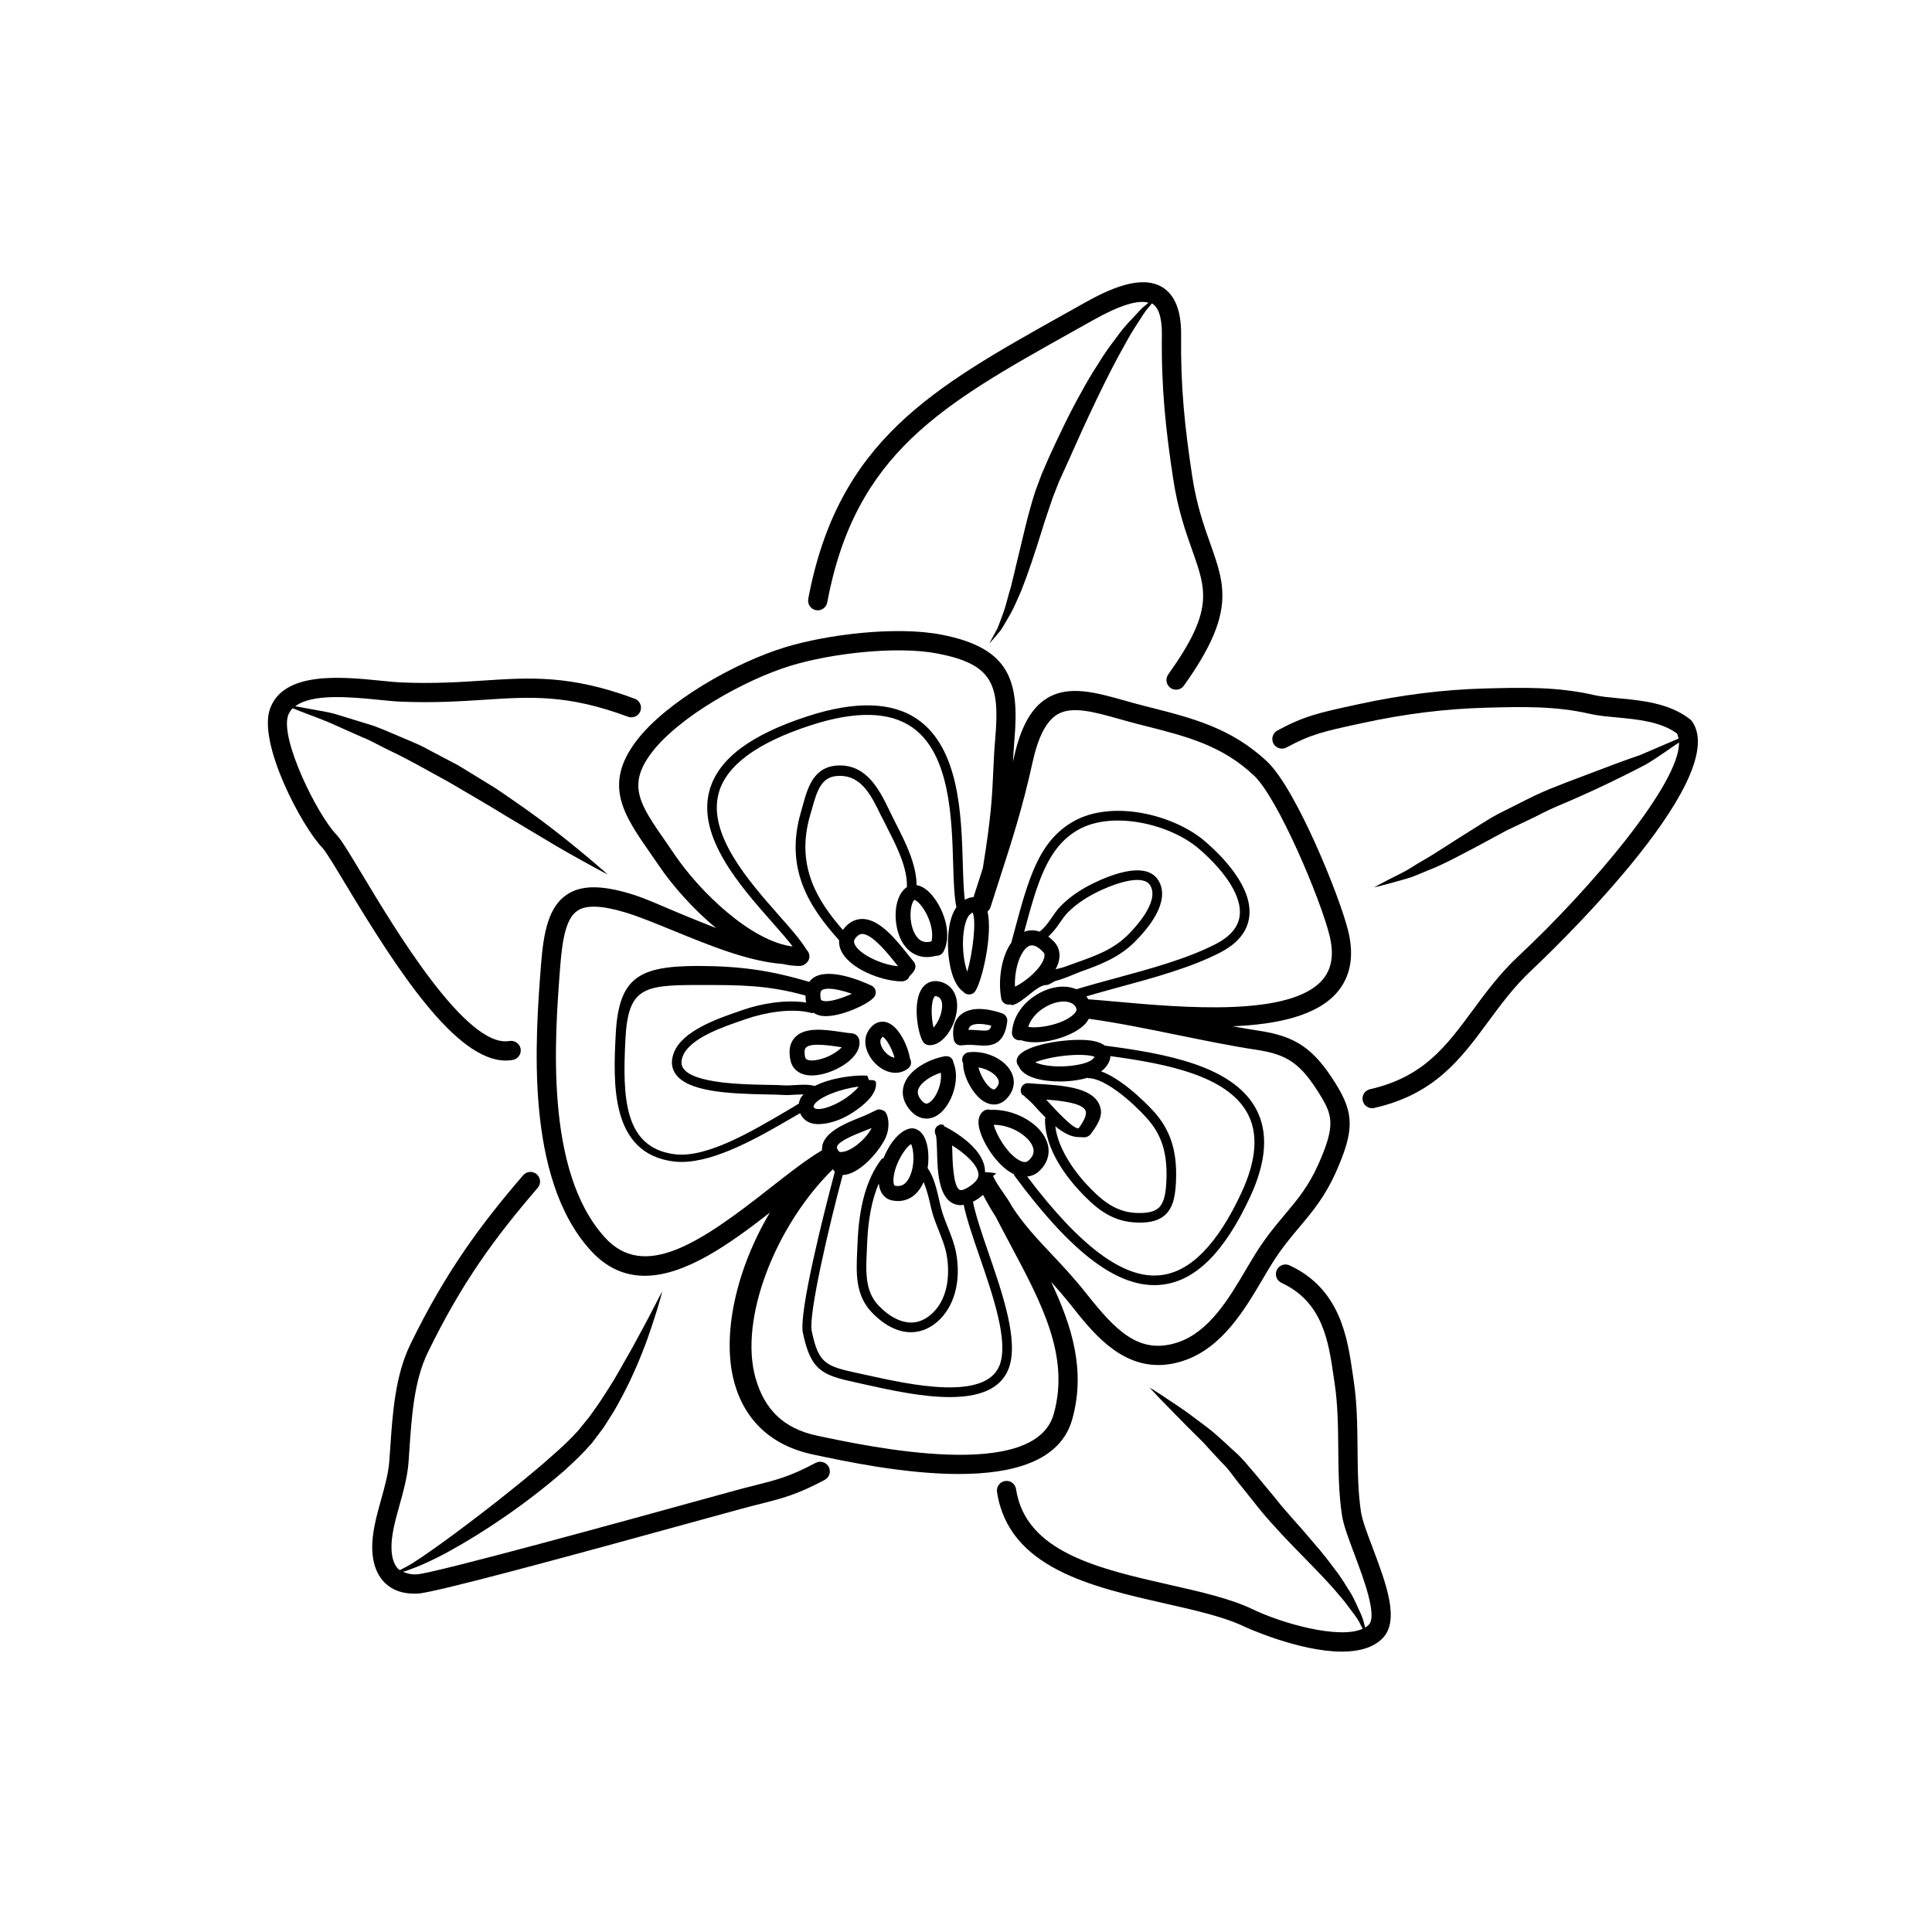 <?xml version="1.0" encoding="UTF-8"?>
<!-- Uploaded to: ICON Repo, www.iconrepo.com, Generator: ICON Repo Mixer Tools -->
<svg fill="#000000" width="800px" height="800px" version="1.1" viewBox="144 144 512 512" xmlns="http://www.w3.org/2000/svg">
 <g>
  <path d="m428.16 520.11c3.578-12.828 0-24.566-5.606-36.391 1.723 1.898 3.5 3.934 5.387 6.312 5.394 6.805 12.461 15.715 23.016 15.715 2.074 0 4.293-0.344 6.644-1.125 10.227-3.352 16.219-13.504 21.023-21.652 0.855-1.445 1.676-2.836 2.484-4.133 2.508-4.012 4.949-6.906 7.305-9.707 3.492-4.152 6.797-8.082 9.758-14.816 4.727-10.746 4.691-15.277-0.168-23.086-5.805-9.324-10.578-12.617-20.434-14.086-2.168-0.316-4.5-0.73-6.902-1.168 11.684-0.473 22.32-2.727 27.695-9.008 3.586-4.188 4.559-9.703 2.891-16.391-2.316-9.289-13.801-37.52-21.422-44.723-9.445-8.918-19.945-11.578-31.066-14.395l-1.797-0.457c-1.688-0.434-3.332-0.898-4.922-1.344-7.562-2.125-14.699-4.137-20.461-0.684-4.262 2.555-7.098 7.621-8.926 15.949-0.074 0.324-0.141 0.625-0.215 0.945 0.098-1.773 0.207-3.672 0.398-5.93 1.336-15.652-1.293-24.25-19.371-27.746-12.07-2.328-30.309-0.031-41.352 3.324-13.227 4.019-31.629 14.434-39.535 24.91-8.781 11.652-3.254 19.59 3.734 29.641l2.359 3.414c3.449 5.082 8.863 11.316 15.09 16.473-3.09-1.199-6.176-2.473-9.133-3.684-4.863-1.988-9.457-4.176-13.445-5.375-8.012-2.414-13.281-2.336-17.074 0.262-4.648 3.184-6.051 9.629-6.727 18.324-1.527 19.773-4.363 56.578 13.09 75.848 4.375 4.832 9.262 6.766 14.391 6.766 10.77 0 22.621-8.531 33.16-16.742-8.879 14.895-12.949 32.652-9.355 45.289 2.848 10.02 10 16.523 20.688 18.801 8.602 1.828 24.371 5.184 38.723 5.184 14.164-0.004 26.945-3.277 30.074-14.516zm-29.801-60.762c-1.785-0.832-1.945-7.91-2.012-10.938-0.004-0.309-0.012-0.59-0.02-0.863 3.258 2.035 6.66 4.988 6.957 7.43 0.074 0.625 0.004 1.594-1.465 2.781-1.867 1.496-3.023 1.773-3.461 1.59zm30.422-48.867c0.645 0.766 0.777 1.309-0.215 2.281-2.828 2.769-9.465 3.906-12.082 3.352 1.031-3.125 4.039-5.375 6.769-6.254 2.387-0.77 4.562-0.527 5.527 0.621zm-27.777-24.094c0.363-0.312 0.621-0.484 0.73-0.594 1.098 2.102 0.039 10.777-1.402 15.73-0.5-1.352-0.91-3.25-1.074-5.543-0.34-4.949 0.645-8.637 1.746-9.594zm-78.105-15.742-2.394-3.488c-6.934-9.961-10.41-14.957-3.848-23.652 7.18-9.516 24.766-19.402 36.945-23.102 10.602-3.231 28.035-5.309 38.898-3.199 14.438 2.797 16.48 8.02 15.262 22.305-0.316 3.754-0.449 6.606-0.562 9.355-0.262 5.898-0.504 11.492-2.75 25.242-0.098 0.293-0.188 0.578-0.281 0.871-0.715 2.203-1.441 4.469-2.176 6.785-0.656 0.004-1.426 0.191-2.309 0.711-0.316-2.484-0.422-5.754-0.527-9.402-0.367-12.914-0.883-30.582-11.863-38.34-6.68-4.727-16.469-5.047-29.086-0.977-15.34 4.953-23.906 11.418-26.191 19.754-3.367 12.281 8.184 25.348 16.609 34.891 2.133 2.414 4.027 4.574 5.441 6.434-11.094-1.375-24.672-14.617-31.168-24.188zm-18.641 101.25c-15.98-17.645-13.25-53.016-11.777-72.023 0.66-8.559 1.969-12.75 4.519-14.5 2.324-1.598 6.484-1.441 12.723 0.434 3.758 1.133 8.242 3.004 12.984 4.938 9.281 3.789 19.668 8.062 28.641 8.707 1.523 0.332 3.039 0.543 4.527 0.543 1.246-0.016 2.641-1.098 2.629-2.535-0.004-0.719-0.309-1.355-0.785-1.805-1.457-2.438-4.102-5.465-7.195-8.961-8.047-9.109-19.062-21.574-16.062-32.527 2.012-7.34 10.262-13.395 24.52-17.996 11.805-3.82 20.836-3.606 26.828 0.629 9.949 7.027 10.434 23.965 10.793 36.328 0.133 4.555 0.277 8.496 0.848 11.305-1.984 2.793-2.445 7.758-2.16 11.82 0.172 2.484 0.906 8.445 4.016 10.602 0.117 0.137 0.258 0.262 0.406 0.363 0.336 0.223 0.719 0.324 1.098 0.324 0.645 0 1.281-0.316 1.664-0.891 1.773-2.691 4.648-14.887 3.231-21.098 0.344-0.301 0.641-0.664 0.785-1.133 0.863-2.731 1.703-5.332 2.527-7.879 3.059-9.453 5.949-18.379 8.621-30.531 1.492-6.766 3.641-10.914 6.574-12.676 3.863-2.309 9.691-0.68 16.453 1.223 1.629 0.457 3.309 0.934 5.043 1.371l1.805 0.457c10.914 2.769 20.34 5.152 28.816 13.164 6.383 6.027 17.594 32.691 19.977 42.246 1.266 5.066 0.672 8.938-1.812 11.844-8.52 9.949-37.297 7.371-54.492 5.828-2.781-0.25-5.332-0.48-7.551-0.641-0.023 0-0.047 0.012-0.07 0.012-0.156-0.266-0.266-0.539-0.473-0.801 2.637-0.77 5.391-1.535 8.266-2.316 9.523-2.586 19.371-5.262 27.164-9.273 4.656-2.402 7.254-5.598 7.723-9.512 0.934-7.719-6.852-15.75-11.574-19.852-8.312-7.231-24.742-11.23-35.004-5.406-9.246 5.246-11.941 15.262-15.672 29.125l-0.734 2.711c-0.016 0.059 0.031 0.105 0.02 0.168-2.676 3.68-3.664 9.898-2.766 14.918 0.172 0.961 1.008 1.637 1.961 1.637 0.109 0 0.23-0.012 0.348-0.031 0.289-0.051 0.539 0.281 0.766 0.133 2.785-0.684 6.332-5.309 8.918-5.309h0.035c0.781 0 1.699-0.922 2.625-1.148 1.188-0.289 2.418-0.801 3.473-1.195 0.945-0.352 1.895-0.805 2.836-1.145 4.938-1.762 10.047-3.637 14.273-7.785 3.777-3.719 9.652-10.801 6.516-16.289-3.082-5.375-12.352-1.855-17.609 0.742-2.332 1.152-5.684 3.117-8.398 5.926-0.945 0.969-1.707 2.09-2.445 3.176-0.953 1.402-1.914 2.664-3.129 3.586-1.676-0.59-3.082-0.348-4.082 0.035 3.492-12.984 6.125-22.379 14.328-27.039 9.07-5.144 24.414-1.543 32.074 5.125 7.387 6.41 11.289 12.836 10.715 17.625-0.363 3.019-2.504 5.559-6.367 7.547-7.551 3.883-17.266 6.531-26.66 9.078-3.586 0.977-7.059 1.918-10.246 2.891-2.016-0.852-4.543-0.957-7.219-0.09-4.59 1.473-9.422 5.594-9.871 11.48-0.086 1.098 0.734 2.051 1.828 2.137 0.203 0.012 0.379-0.004 0.559-0.035 1.043 0.387 2.312 0.562 3.688 0.562 4.594 0 10.398-1.965 13.105-4.621 0.523-0.508 0.887-1.055 1.195-1.602 7.113 0.953 15.574 2.672 23.781 4.348 7.426 1.512 14.43 2.941 20.5 3.844 8.359 1.246 11.828 3.656 16.852 11.734 3.492 5.613 4.254 8.277-0.168 18.34-2.672 6.07-5.598 9.551-8.992 13.586-2.469 2.934-5.027 5.977-7.723 10.281-0.832 1.336-1.676 2.766-2.555 4.246-4.606 7.805-9.82 16.652-18.219 19.406-10.191 3.32-16.414-3.25-24.082-12.918-3.465-4.367-6.699-7.793-9.551-10.812-3.691-3.91-7.031-7.481-10.184-12.289-1.355-2.629-3.769-5.305-5.004-8.027-0.223-0.492 2.879-0.84-2.16-1.098v-0.125c0-6.812-10.578-11.945-11.039-12.156-0.074-0.039 0.395-0.07 0.324-0.098-0.59-0.316-1.043-0.359-1.652-0.02-0.953 0.543-1.188 1.676-0.645 2.629 0.133 0.449 0.242 2.215 0.277 3.637 0.121 5.602 0.316 12.582 4.344 14.453 0.664 0.312 1.352 0.438 2.004 0.438 0.246 0 0.484-0.086 0.73-0.117 0.781 3.719 2.371 8.398 4.086 13.371 3.672 10.66 7.844 22.754 5.457 29.09-3.637 9.68-23.957 5.168-34.875 2.754l-2.625-0.574c-8.641-1.855-10.531-2.551-12.316-11.23-0.883-4.281 4.5-27.539 8.211-41.293 4.086-0.105 8.988-5.406 11.055-9.238 1.633-3.039 1.117-6.109 0.398-7.266-0.387-0.625-1.16-0.789-1.738-0.902-0.434 0.02-0.645 0.117-0.945 0.273-1.125 0.559-2.523 1.246-3.981 1.812-4.402 1.723-8.957 3.773-10.066 7.047-0.137 0.402-0.223 1.027-0.215 1.727-4.098 2.418-8.75 6.062-13.688 9.941-18.445 14.52-33.379 24.711-43.883 13.113zm119.12-78.285c-0.527-0.562-1.047-1.012-1.559-1.402 1.117-1.055 2.07-2.231 2.91-3.465 0.707-1.039 1.371-2.019 2.168-2.836 2.465-2.543 5.551-4.352 7.699-5.422 5.762-2.836 12.539-4.797 14.262-1.773 2.438 4.273-4.047 11.164-6.09 13.176-3.82 3.754-8.445 5.402-13.336 7.148-0.953 0.336-1.914 0.68-2.871 1.043-0.816 0.309-1.832 0.555-2.836 0.801 0.281-0.52 0.523-1.039 0.699-1.559 0.727-2.191 0.352-4.227-1.047-5.711zm-2.898 2.723c0.16 0.176 0.543 0.578 0.16 1.738-0.891 2.672-4.68 6-7.664 7.406-0.203-5.012 1.613-9.719 3.68-10.758 0.25-0.125 0.52-0.191 0.801-0.191 0.883 0.004 1.891 0.605 3.023 1.805zm-53.398 52.938c-0.59 0.168-0.848-0.18-1.043-0.523-0.336-0.555-0.262-0.789-0.227-0.898 0.52-1.523 4.871-3.223 7.75-4.348 0.484-0.191 0.957-0.379 1.426-0.562-0.039 0.082-0.082 0.152-0.117 0.23-1.598 2.965-5.527 6.051-7.789 6.102zm-6.648 75.172c-8.848-1.883-13.863-7.004-16.199-15.211-4.484-15.754 5.391-40.602 20.504-55.383v-0.012c0-0.09-0.352-0.18-0.215-0.273 0.324 0.367 0.344 0.691 0.715 0.973-3.078 11.508-9.562 37.32-8.469 42.652 2.086 10.105 5.215 11.285 14.203 13.211l2.57 0.574c6.309 1.395 14.742 3.269 22.133 3.269 7.246 0 13.469-1.797 15.652-7.621 2.707-7.199-1.621-19.75-5.438-30.816-1.734-5.027-3.324-9.742-4.047-13.316 1.102-0.57 1.996-1.266 2.465-1.641 0.09-0.07 0.121-0.141 0.207-0.211 1.098 2.121 2.207 4.031 3.332 5.769 1.266 2.457 2.555 4.887 3.824 7.266 8.504 15.957 15.852 29.73 11.582 45.055-5.019 18.02-48.535 8.762-62.82 5.715z"/>
  <path d="m592.39 335.15c-0.137-0.195-0.309-0.371-0.5-0.523-5.465-4.328-12.992-5.027-19.043-5.586-2.387-0.223-4.641-0.434-6.348-0.832-9.824-2.262-19.008-2.023-29.031-1.754-10.922 0.297-21.84 1.652-33.379 4.152l-1.133 0.246c-9.199 1.996-13.395 2.902-20.453 6.75-1.234 0.676-1.691 2.223-1.02 3.461s2.215 1.688 3.461 1.02c6.41-3.496 10.121-4.301 19.09-6.246l1.137-0.246c11.219-2.43 21.828-3.75 32.734-4.047 9.387-0.246 18.242-0.492 27.438 1.633 2.039 0.473 4.465 0.699 7.027 0.938 5.523 0.52 11.766 1.098 16.043 4.273 0.227 0.387 0.316 0.871 0.414 1.355-0.109 0.047-0.191 0.082-0.312 0.125-2.363 1.012-5.742 2.457-9.789 4.195-4.156 1.422-8.844 3.176-13.926 5.129-2.57 0.992-5.254 1.949-7.93 3.043-2.695 1.012-5.402 2.207-8.082 3.559-2.66 1.34-5.324 2.676-7.945 3.996-2.606 1.387-4.891 2.992-7.254 4.418-4.664 2.852-8.879 5.793-12.641 7.914-1.891 1.047-3.531 2.254-5.113 3.039-1.582 0.801-2.961 1.5-4.098 2.074-2.277 1.168-3.578 1.918-3.578 1.918s1.43-0.316 3.926-0.988c1.25-0.352 2.769-0.777 4.516-1.266 1.762-0.469 3.602-1.324 5.668-2.168 4.195-1.598 8.695-4.086 13.566-6.641 2.41-1.301 4.887-2.641 7.41-4.004 2.555-1.219 5.144-2.457 7.734-3.691 2.527-1.34 5.144-2.562 7.824-3.637 2.644-1.109 5.199-2.316 7.699-3.426 5.023-2.316 9.723-4.68 13.633-6.715 3.742-2.242 6.66-4.449 8.812-5.848 0.273 10.762-23.207 38.543-42.477 56.543-4.984 4.656-8.656 9.633-12.203 14.445-6.996 9.492-13.039 17.684-27.207 20.895-1.371 0.312-2.231 1.672-1.918 3.043 0.266 1.184 1.32 1.988 2.484 1.988 0.18 0 0.371-0.02 0.559-0.066 16.02-3.629 22.898-12.957 30.184-22.836 3.41-4.625 6.938-9.41 11.582-13.742 2.191-2.055 53.523-50.312 42.438-65.891z"/>
  <path d="m360.24 305.7c1.395 0.246 2.719-0.648 2.977-2.031 7.426-39.559 30.344-52.375 65.047-71.793l5.465-3.059c7.031-3.945 11.859-5.406 14.641-4.59-0.215 0.18-0.406 0.332-0.648 0.535-1.148 0.855-2.281 2.188-3.668 3.672-1.422 1.465-2.949 3.199-4.344 5.219-1.516 1.965-3.09 4.137-4.543 6.559-1.559 2.371-3.094 4.922-4.551 7.633-3.043 5.356-5.84 11.281-8.57 17.211l-1.988 4.586c-0.559 1.523-1.125 3.031-1.684 4.527-1.012 3.113-1.875 6.344-2.602 9.266-1.422 5.91-2.75 11.422-3.883 16.148-0.719 2.277-1.199 4.469-1.82 6.312-0.691 1.809-1.215 3.461-1.789 4.734-1.344 2.422-2.102 3.93-2.102 3.93s1.082-1.176 2.957-3.441c0.82-1.188 1.637-2.734 2.68-4.488 0.984-1.773 1.848-3.859 2.852-6.137 1.812-4.586 3.629-10.055 5.422-15.844 0.875-2.957 1.914-5.738 2.871-8.707 0.586-1.492 1.176-2.992 1.77-4.5l1.965-4.316c5.238-11.836 10.672-23.508 15.445-31.883 1.16-2.141 2.281-4 3.359-5.613 1.055-1.633 1.93-3.133 2.91-4.18 0.316-0.383 0.57-0.707 0.832-1.027 0.031 0.016 0.082 0.012 0.105 0.023 2.188 1.301 2.602 5.234 2.562 8.309-0.168 14.168 1.02 25.066 2.984 38.051 1.238 8.254 3.359 14.227 5.066 19.035 3.793 10.688 5.691 16.051-6.363 32.891-0.82 1.148-0.555 2.742 0.586 3.559 0.453 0.324 0.969 0.48 1.484 0.48 0.789 0 1.578-0.367 2.07-1.062 13.609-19.008 10.992-26.391 7.027-37.57-1.719-4.836-3.668-10.324-4.836-18.086-1.926-12.742-3.082-23.41-2.922-37.238 0.082-6.422-1.629-10.715-5.062-12.75-5.637-3.34-14.047 0.539-20.723 4.297l-5.457 3.059c-34.66 19.391-59.707 33.402-67.566 75.293-0.25 1.402 0.664 2.727 2.043 2.988z"/>
  <path d="m504.68 544.74c-0.805-5.359-0.863-10.941-0.918-16.848-0.059-5.93-0.117-12.055-1.012-17.945l-0.273-1.879c-1.371-9.488-3.25-22.48-16.73-28.73-1.285-0.605-2.797-0.039-3.387 1.238-0.59 1.281-0.039 2.797 1.238 3.387 10.984 5.094 12.488 15.582 13.828 24.836l0.281 1.914c0.836 5.535 0.898 11.477 0.945 17.23 0.059 5.82 0.117 11.84 0.977 17.551 0.402 2.691 1.77 6.309 3.344 10.488 2.281 6.062 6.106 16.199 3.773 18.59-0.277 0.289-0.605 0.523-0.961 0.742-0.09-0.332-0.172-0.656-0.277-1.047-0.25-1.195-0.836-2.555-1.594-4.137-0.699-1.605-1.535-3.449-2.734-5.168-1.102-1.824-2.352-3.773-3.863-5.652-1.438-1.953-3.012-3.945-4.731-5.914-1.707-2-3.414-4.039-5.254-6.055-1.738-2.047-3.652-4.062-5.262-6.191-1.773-2.137-3.547-4.273-5.289-6.379-1.82-2.066-3.371-4.16-5.445-5.961-1.949-1.848-3.894-3.566-5.723-5.188-1.867-1.535-3.707-2.863-5.391-4.117-3.332-2.555-6.316-4.336-8.316-5.742-2.035-1.34-3.25-2.051-3.25-2.051s0.922 1.059 2.613 2.816c1.703 1.738 4.125 4.219 7.043 7.199 1.461 1.449 3.043 3.031 4.727 4.699 1.559 1.723 3.176 3.543 4.918 5.344 1.812 1.684 3.254 4.109 5.031 6.141 1.691 2.133 3.414 4.297 5.141 6.453 7.309 8.742 15.496 15.973 20.691 22.297 1.387 1.543 2.457 2.996 3.422 4.328 1.008 1.305 1.863 2.508 2.352 3.637 0.203 0.379 0.367 0.695 0.539 1.012-6.246 2.871-21.41-1.43-29.113-5.144-5.926-2.848-13.77-4.629-22.078-6.508-18.758-4.254-38.148-8.645-40.684-25.363-0.211-1.391-1.477-2.359-2.902-2.137-1.391 0.211-2.348 1.512-2.137 2.902 3.055 20.156 25.121 25.156 44.598 29.562 8.016 1.82 15.594 3.531 20.992 6.137 0.191 0.098 14.434 6.609 25.797 6.609 4.332 0 8.254-0.945 10.809-3.562 4.602-4.727 0.91-14.5-2.648-23.949-1.422-3.746-2.75-7.289-3.086-9.445z"/>
  <path d="m360.15 531.67c-6.746 3.613-10.367 4.519-15.852 5.906-1.543 0.383-3.219 0.805-5.133 1.328l-8.816 2.422c-19.48 5.375-71.25 19.645-75.898 19.895-1.531 0.066-2.672-0.227-3.637-0.691 0.348-0.102 0.676-0.172 1.066-0.316 2.82-0.992 6.762-2.672 11.215-5.144 8.934-4.914 20.238-12.414 30.531-21.41 2.539-2.297 5.027-4.664 7.32-7.34 1.012-1.355 2.019-2.695 3.019-4.019 0.906-1.43 1.805-2.84 2.684-4.238 3.269-5.598 5.738-11.008 7.598-15.754 1.895-4.727 3.094-8.793 4.012-11.602 0.836-2.836 1.246-4.484 1.246-4.484s-0.828 1.484-2.16 4.109c-1.316 2.637-3.344 6.328-5.723 10.742-1.238 2.172-2.578 4.519-3.988 7.012-1.395 2.484-3.094 4.988-4.734 7.551-0.871 1.223-1.754 2.473-2.644 3.742-0.996 1.23-2.012 2.473-3.031 3.734-2.055 2.316-4.484 4.566-6.969 6.727-4.922 4.414-10.16 8.543-15.059 12.434-4.934 3.848-9.594 7.375-13.648 10.316-4.082 2.902-7.481 5.352-10.055 6.715-0.555 0.309-1.043 0.551-1.5 0.777-0.102-0.074-0.25-0.098-0.336-0.176-1.492-1.375-1.859-3.742-1.91-5.488-0.105-3.523 0.988-7.441 2.144-11.586 1.02-3.664 2.07-7.445 2.367-11.238l0.262-3.762c0.57-8.402 1.215-17.93 4.828-25.363 9.113-18.746 17.91-30.617 29.156-43.691 0.918-1.066 0.797-2.676-0.273-3.598-1.066-0.918-2.672-0.789-3.598 0.273-11.191 13.012-20.555 25.609-29.875 44.789-4.047 8.324-4.727 18.375-5.324 27.246l-0.266 3.719c-0.25 3.293-1.234 6.836-2.191 10.258-1.203 4.332-2.453 8.812-2.332 13.105 0.105 3.898 1.336 7.043 3.547 9.09 1.926 1.785 4.492 2.676 7.633 2.676 0.301 0 0.598-0.004 0.906-0.023 4.574-0.238 39.707-9.785 76.988-20.062l8.801-2.418c1.879-0.516 3.527-0.926 5.039-1.305 5.637-1.422 9.715-2.445 17.012-6.352 1.238-0.664 1.707-2.207 1.043-3.457-0.684-1.242-2.219-1.695-3.465-1.047z"/>
  <path d="m278.01 425.06c0.641 0 1.281-0.059 1.91-0.172 1.379-0.258 2.297-1.586 2.047-2.973-0.258-1.391-1.602-2.258-2.973-2.047-11.418 2.062-30.66-30.23-38.949-44.02-3.688-6.141-5.672-9.406-6.949-10.727-5.047-5.25-14.918-25.262-12.746-31.523 0.258-0.742 0.691-1.367 1.219-1.91 0.465 0.191 0.973 0.395 1.562 0.625 2.457 1.023 6.156 2.211 10.273 4.121 2.062 0.918 4.293 1.91 6.648 2.957 2.394 0.926 4.758 2.371 7.305 3.562 5.106 2.414 10.324 5.441 15.617 8.324 5.199 3.074 10.438 6.07 15.285 9.07 4.902 2.922 9.477 5.648 13.395 7.992 3.941 2.316 7.336 4.117 9.664 5.441 2.352 1.289 3.734 1.965 3.734 1.965s-4.566-4.117-11.75-9.824c-3.602-2.84-7.859-6.098-12.605-9.34-2.379-1.613-4.758-3.394-7.379-4.922-2.578-1.582-5.199-3.195-7.824-4.797-2.731-1.438-5.457-2.871-8.141-4.289-2.637-1.5-5.492-2.5-8.125-3.684-2.676-1.113-5.195-2.289-7.789-3.023-2.551-0.785-4.953-1.531-7.18-2.211-2.203-0.754-4.277-1.094-6.117-1.414-1.832-0.332-3.438-0.629-4.75-0.871-0.43-0.074-0.777-0.133-1.148-0.191 4.449-3.449 14.797-2.457 22.082-1.723 2.215 0.223 4.231 0.422 5.848 0.492 8.883 0.367 15.996-0.102 22.285-0.508 12.27-0.801 21.98-1.438 37.973 4.508 1.324 0.488 2.785-0.188 3.281-1.5 0.488-1.324-0.18-2.793-1.5-3.281-17.012-6.324-27.699-5.629-40.09-4.812-6.156 0.402-13.133 0.867-21.73 0.5-1.543-0.066-3.449-0.258-5.562-0.469-10.27-1.031-25.789-2.586-29.305 7.547-3.16 9.129 8.379 30.996 13.898 36.734 0.934 0.961 3.512 5.266 6.246 9.812 13.629 22.656 29.148 46.578 42.34 46.578z"/>
  <path d="m366.7 395.45c1.934 5.223 11.059 8.629 16.332 8.629 0.875-0.039 1.719-0.543 1.984-1.367 0.453-0.441 0.953-0.945 1.328-1.621 0.398-0.719 0.316-1.605-0.207-2.238l-1.344-1.664c-3.269-4.098-7.344-9.195-11.715-9.629-1.551-0.133-3.062 0.316-4.312 1.371-0.605 0.508-1.039 1.02-1.391 1.527-6.949-7.941-12.52-17.156-8.691-30.383l0.465-1.605c1.516-5.539 2.762-8.855 7.332-8.855h0.125c5.75 0 8.344 5.281 10.852 10.496l0.535 1.008c0.398 0.816 0.836 1.672 1.285 2.559 2.481 4.871 5.223 10.352 5.062 15.418-0.152 0.102-0.289 0.191-0.367 0.262-3.371 2.797-3.281 10.027-0.957 14.156 1.512 2.684 3.879 4.121 6.621 4.121 0.781 0 1.598-0.117 2.43-0.352 0.754 0.047 1.57-0.324 1.961-1.066 2.812-5.422-0.816-13.445-4.453-16.375-0.992-0.801-1.883-1.148-2.664-1.266-0.047-5.562-2.953-11.32-5.356-16.051-0.441-0.871-0.871-1.715-1.266-2.523l-0.535-1.102c-2.609-5.414-5.926-12.141-13.316-12.047-6.812 0.102-8.375 5.793-9.754 10.828l-0.457 1.629c-4.344 15 2.289 25.141 10.141 33.867-0.059 0.902 0.125 1.707 0.332 2.273zm4.625-3.477c0.383-0.316 0.746-0.469 1.168-0.469 0.066 0 0.125 0.004 0.195 0.012 2.695 0.273 6.641 5.203 8.992 8.152l0.316 0.387c-4.66-0.402-10.605-3.394-11.566-5.984-0.125-0.332-0.375-1.027 0.895-2.098zm18.02-6.125c1.254 2.281 2.106 5.371 1.496 7.637-1.934 0.523-3.324-0.105-4.352-1.934-1.805-3.203-1.301-8.035-0.18-9.07 0.336 0.031 1.676 0.887 3.035 3.367z"/>
  <path d="m366.9 417.48c-4.266-0.621-9.566-1.406-12.223 1.43-1.355 1.445-1.758 3.5-1.188 6.117 0.441 2.062 2.168 3.984 5.652 3.984 0.711 0 1.496-0.082 2.359-0.258 4.707-0.953 11.043-4.777 10.203-9.191-0.086-0.434-0.301-0.805-0.598-1.09-0.328-0.348-0.785-0.586-1.305-0.625-0.832-0.059-1.828-0.207-2.902-0.367zm-6.195 7.383c-0.715 0.145-3.062 0.523-3.332-0.672-0.188-0.871-0.301-2.016 0.207-2.562 0.535-0.57 1.734-0.762 3.144-0.762 1.824 0 4.012 0.316 5.594 0.551 0.262 0.039 0.52 0.082 0.766 0.109-1.121 1.184-3.484 2.738-6.379 3.336z"/>
  <path d="m376.15 430.92c0 0.012-0.004 0.023 0 0.035 0.012 0.102 0.051 0.156 0.039 0.289-0.012 0.086-0.02-0.41-0.039-0.324z"/>
  <path d="m386.18 443.06c-0.172-0.031-0.328-0.07-0.523-0.035-0.141 0.004-0.309 0.004-0.465 0.035-2.938 0.586-5.543 4.133-7.043 7.844-0.211 0.086-0.441 0.145-0.59 0.344-3.883 5.117-5.953 12.461-6.312 22.434l-0.082 1.848c-0.262 5.727-0.535 11.645 3.836 16.223 3.352 3.512 6.961 5.301 10.402 5.301 2.438 0 4.793-0.898 6.918-2.707 4.578-3.926 6.465-10.809 5.043-18.398-0.453-2.383-1.352-4.621-2.215-6.793-0.484-1.203-0.957-2.398-1.344-3.582-0.371-1.152-0.664-2.422-0.957-3.723-0.672-2.902-1.359-5.898-3.019-8.305 0.629-4.117-0.055-9.773-3.648-10.484zm-0.742 4.133c0.691 1.27 1.133 5.438-0.367 8.656-1.184 2.543-2.75 2.586-3.82 2.394-0.316-0.055-0.48-0.508-0.484-1.344-0.027-3.633 2.832-8.562 4.672-9.707zm5.934 19.168c0.402 1.238 0.902 2.484 1.402 3.742 0.82 2.051 1.672 4.176 2.074 6.312 0.473 2.504 1.562 11.062-4.191 15.992-5.719 4.887-11.578-0.059-13.82-2.414-3.617-3.789-3.379-8.918-3.129-14.344l0.082-1.875c0.238-6.625 1.289-11.914 3.098-16.137 0.246 2.445 1.547 4.137 3.664 4.516 0.492 0.09 0.973 0.133 1.441 0.133 2.992 0 5.387-1.84 6.781-5.043 0.656 1.621 1.168 3.375 1.582 5.176 0.312 1.371 0.625 2.719 1.016 3.941z"/>
  <path d="m421.23 446.04c-2.098-4.711-8.781-8.23-14.762-7.914-0.551-0.18-1.164-0.117-1.688 0.223-0.637 0.406-1.672 1.438-1.438 3.699 0.398 3.824 4.691 10.953 9.383 13.148 0.039 0.109 0.012 0.242 0.086 0.336 14.57 19.738 26.426 29.039 37.109 29.039 0.613 0 1.223-0.035 1.832-0.098 8.988-0.91 16.695-8.535 23.562-23.328 4.363-9.391 4.863-17.27 1.48-23.41-6.231-11.336-23.871-14.523-39.91-16.625-0.02 0-0.031 0.016-0.051 0.016-1.012-0.781-2.516-1.289-4.648-1.473-5.324-0.48-16.531 1.082-18.488 4.488-0.441 0.777-0.324 1.758 0.25 2.394 0.473 1.102 1.598 2.348 4.172 3.16 1.895 0.605 4.316 0.906 6.816 0.906 2.539 0 5.094-0.348 7.262-0.984 0.082 0.02 0.133 0.098 0.215 0.098 4.473 0.016 11.785 6.414 15.609 10.711 3.758 4.242 5.285 8.934 5.113 15.703-0.109 4.418-0.719 6.723-2.082 7.965-1.223 1.109-3.285 1.516-6.418 1.316-5.562-0.383-9.367-3.988-12.785-7.656-1.828-1.961-7.379-8.473-8.191-15.281 2.195 1.777 4.246 2.863 6.164 2.863h0.203c0.883 0 2.144 0.434 3.152-0.945 2.516-3.441 3.199-5.453 2.082-7.824-2.102-4.473-9.879-4.949-16.742-5.359l-1.895-0.137c-1.109-0.156-2.039 0.707-2.117 1.793-0.047 0.605 0.191 1.062 0.594 1.457 0.012 0.012 0.02-0.188 0.031-0.176 0.848 0.918 1.699 1.461 2.555 2.414 1.18 1.32 2.316 2.527 3.414 3.617-0.047 0.117-0.145 0.195-0.152 0.332-0.176 8.195 6.258 16 9.039 18.977 3.762 4.035 7.981 8.012 14.469 8.453 0.578 0.047 1.129 0.066 1.652 0.066 3.012 0 5.148-0.66 6.66-2.031 2.258-2.055 2.801-5.394 2.91-9.777 0.191-7.375-1.582-12.762-5.754-17.469-0.359-0.402-7.586-8.41-14.141-10.828 0.18-0.141 0.438-0.246 0.59-0.398 1.246-1.25 1.875-2.457 1.895-3.617 14.949 2.019 30.84 5.168 36.289 15.086 2.969 5.391 2.438 12.488-1.562 21.109-6.363 13.707-13.598 21.062-21.508 21.859-9.707 1.066-21.277-7.629-35.262-26.133 1.117-0.141 2.18-0.543 3.074-1.367 2.566-2.328 3.262-5.398 1.93-8.398zm10.426-7.762c0.422 0.898-0.176 2.527-1.809 4.727-1.25 0.348-5.812-4.508-8.602-7.609 4.481 0.34 9.52 0.992 10.41 2.883zm-10.699-11.984c-1.281-0.227-2.109-0.523-2.625-0.781 2-0.812 5.984-1.727 10.16-1.93 3.223-0.133 4.922 0.207 5.617 0.48-0.109 0.152-0.289 0.363-0.543 0.625-1.434 1.434-7.656 2.473-12.609 1.605zm-4.328 25.211c-0.316 0.293-0.961 0.898-2.656-0.09-3.285-1.91-6.109-7.07-6.613-9.34 4.516 0.02 8.996 2.801 10.23 5.57 0.641 1.453 0.34 2.672-0.961 3.859z"/>
  <path d="m400.77 422.85c-1.098 0.109-1.891 1.094-1.773 2.188 0.031 0.281 0.109 0.539 0.246 0.766-0.082 3.32 2.523 8.113 5.238 9.93 0.969 0.648 1.969 0.973 2.926 0.973 1.246 0 2.43-0.539 3.414-1.602 1.93-2.074 2.367-4.606 1.199-6.938-1.723-3.469-6.676-5.828-11.25-5.316zm7.144 9.547c-0.348 0.371-0.527 0.434-1.039 0.141-1.676-0.945-3.16-3.883-3.57-5.664 2.363 0.383 4.488 1.719 5.164 3.066 0.281 0.566 0.469 1.348-0.555 2.457z"/>
  <path d="m396.73 419.36c0.168 1.078 1.102 1.863 2.273 1.652 0.07-0.012 0.137-0.023 0.203-0.039 0.141 0.012 0.281 0.004 0.422-0.012 1.129-0.133 2.246-0.051 3.336 0.039 0.578 0.047 1.203 0.098 1.832 0.098 2.648 0 5.473-0.863 6.133-6.414 0.105-0.918-0.43-1.785-1.289-2.106-1.727-0.629-7.613-2.484-10.984 0.289-1.195 0.969-2.496 2.891-1.926 6.492zm4.441-3.426c0.922-0.746 3.078-0.77 5.535-0.117-0.371 1.457-1.074 1.387-3.441 1.219-0.734-0.059-1.527-0.121-2.371-0.121-0.09 0-0.176 0-0.262 0.004 0.098-0.438 0.277-0.762 0.539-0.984z"/>
  <path d="m388.52 405.68c-2.785 3.586-1.359 11.812-0.035 14.184 0.035 0.066 0.074 0.125 0.109 0.18 0.312 0.52 0.84 0.871 1.492 0.926 0.105 0.012 0.211 0.016 0.316 0.016 3.371 0 6.359-4.352 7.082-8.602 0.719-4.176-0.922-7.324-4.281-8.219-1.836-0.484-3.559 0.066-4.684 1.516zm5.078 5.816c-0.309 2.106-1.355 3.891-2.207 4.828-0.625-2.621-0.766-6.871 0.266-8.203 0.074-0.098 0.117-0.152 0.246-0.152 0.066 0 0.152 0.016 0.281 0.051 1.23 0.32 1.703 1.496 1.414 3.477z"/>
  <path d="m384.67 427.14c0.805-0.625 0.996-1.75 0.484-2.602-0.453-3.008-2.883-8.77-6.328-9.664-0.867-0.223-3.031-0.43-4.727 2.344-1.812 2.941-0.23 6.758 2.273 8.996 1.543 1.375 3.269 2.086 4.918 2.086 1.211 0.004 2.375-0.379 3.379-1.16zm-5.637-3.887c-1.387-1.246-2.098-3.055-1.543-3.953 0.223-0.359 0.383-0.516 0.387-0.555 0.957 0.324 2.629 3.371 3.188 5.562-0.918-0.105-1.812-0.852-2.031-1.055z"/>
  <path d="m396.67 425.58c-0.152-0.996-0.816-1.727-2.016-1.676-0.227 0-0.453 0.02-0.676 0.102-3.336 0.648-8.746 3.059-10.316 7.199-0.609 1.613-0.855 4.121 1.438 6.902 1.273 1.543 2.836 2.332 4.43 2.332 1.031 0 2.086-0.332 3.078-1.012 3.547-2.422 5.961-9.297 4.074-13.793-0.004-0.027-0.004-0.039-0.012-0.055zm-6.312 10.555c-0.578 0.406-1.176 0.648-2.191-0.562-1.168-1.414-1.008-2.371-0.781-2.961 0.684-1.805 3.371-3.512 5.93-4.332 0.398 2.707-1.113 6.594-2.957 7.856z"/>
  <path d="m356.04 439.01c0.16 0.363 0.359 0.73 0.625 1.066 1.02 1.301 2.492 1.828 4.188 1.828 2.676 0 5.891-1.043 8.637-2.754 3.566-2.223 6.914-5.195 6.664-8.195-0.09-0.746-0.801-0.727-1.77-0.727h-0.031c-0.191 0-0.402-1.199-0.586-1.18-3.512-0.195-9.688 0.613-13.844 2.746-1.605-0.457-3.5-0.336-5.356-0.23-1.098 0.07-2.125 0.125-2.988 0.066-0.969-0.082-2.438-0.105-4.211-0.133-6.363-0.105-19.598-0.332-22.305-4.402-0.586-0.883-0.613-1.949-0.086-3.266 1.867-4.672 10.473-7.629 15.617-9.391l1.176-0.402c4.684-1.633 12.031-3.027 17.324-1.57 0.176 0.047 0.332-0.039 0.504-0.066 0.562 0.359 1.188 0.648 1.945 0.781 0.398 0.07 0.828 0.105 1.281 0.105 4.332 0 10.812-2.969 12.551-4.766 0.223-0.18 0.402-0.418 0.527-0.699 0.465-0.992 0.023-2.18-0.973-2.637-3.402-1.57-11.734-4.891-15.609-1.883-0.301 0.23-0.598 0.535-0.875 0.906-10.625-3.141-18.461-4.18-29.609-4.223-15.305 0.086-20.883 2.832-21.664 18.117-0.641 12.59-1.613 31.613 15.371 33.703 0.676 0.086 1.367 0.121 2.066 0.121 9.145 0 20.637-6.656 29.188-11.629 0.789-0.457 1.52-0.875 2.242-1.289zm7.731-1.723c-2.383 0.875-3.699 0.68-3.961 0.336-0.297-0.371-0.242-0.52-0.109-0.75 1.18-2.176 7.375-4.414 11.863-4.906-1.266 1.617-4.273 4.031-7.793 5.32zm-1.996-30.852c0.363-0.289 0.984-0.418 1.789-0.418 1.527 0 3.727 0.48 6.191 1.34-2.574 1.176-6.191 2.402-7.824 1.824-0.297-0.102-0.371-0.188-0.43-0.492-0.125-0.664-0.25-1.848 0.273-2.254zm-38.902 43.461c-13.512-1.664-13.926-15.008-13.133-30.426 0.691-13.645 4.695-14.434 19.121-14.434h0.805c10.258 0 17.828-0.02 27.816 2.805 0.012 0.5 0 0.977 0.105 1.578 0.02 0.102 0.07 0.176 0.098 0.273-5.543-0.863-12.07 0.297-16.738 1.93l-1.168 0.402c-5.559 1.91-14.848 5.106-17.156 10.855-0.848 2.125-0.734 4.016 0.332 5.621 3.18 4.781 13.785 5.356 24.379 5.543 1.707 0.031 3.125 0.051 4.051 0.121 1.039 0.09 2.207 0.012 3.344-0.059 0.734-0.047 1.496-0.074 2.231-0.082-0.273 0.312-0.574 0.605-0.762 0.945-0.266 0.488-0.414 0.988-0.5 1.496-1.004 0.613-2.055 1.266-3.168 1.914-8.891 5.18-21.062 12.559-29.656 11.516z"/>
 </g>
</svg>